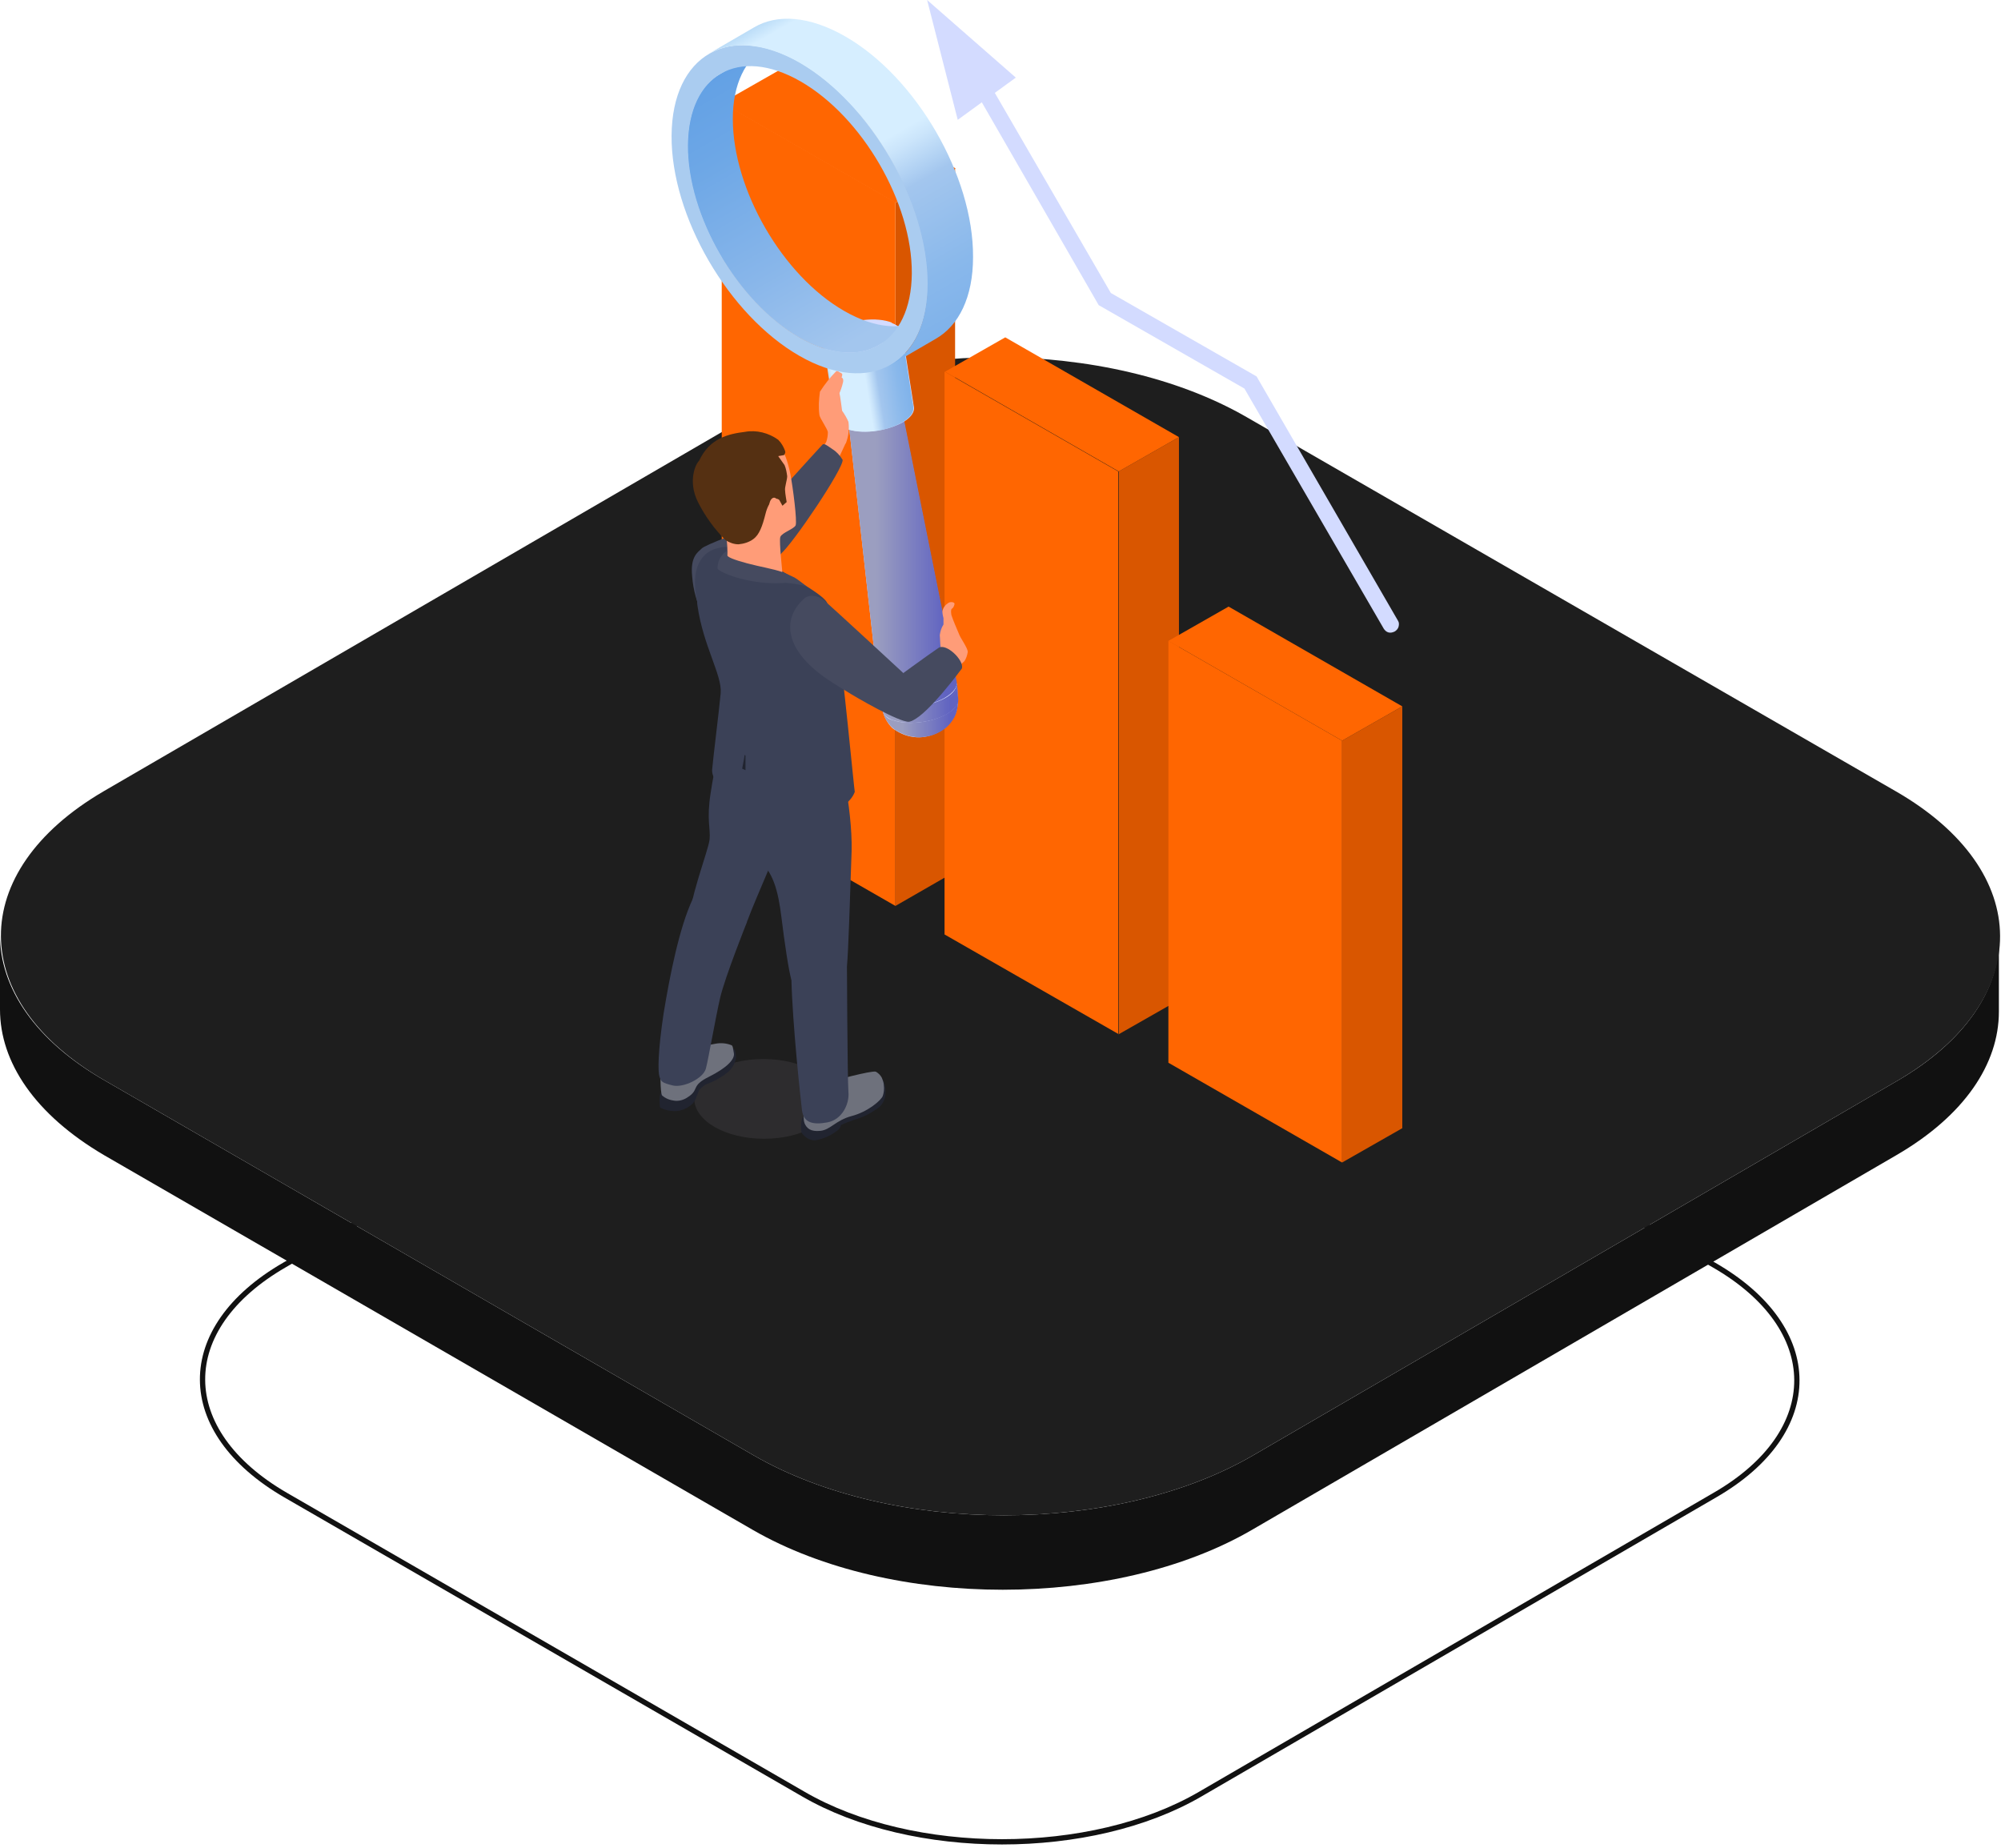 <?xml version="1.0" encoding="utf-8"?>
<!-- Generator: Adobe Illustrator 25.0.0, SVG Export Plug-In . SVG Version: 6.00 Build 0)  -->
<svg version="1.1" id="Layer_1" xmlns="http://www.w3.org/2000/svg" xmlns:xlink="http://www.w3.org/1999/xlink" x="0px" y="0px"
	 viewBox="0 0 379 350" style="enable-background:new 0 0 379 350;" xml:space="preserve">
<style type="text/css">
	.st0{clip-path:url(#SVGID_2_);}
	.st1{fill:none;stroke:#111111;stroke-miterlimit:10;}
	.st2{fill:#111111;}
	.st3{fill:#1E1E1E;}
	.st4{fill:#D95600;}
	.st5{fill:#FF6601;}
	.st6{opacity:0.1;fill:#B9B0C0;enable-background:new    ;}
	.st7{fill:#D3DBFF;}
	.st8{fill:url(#SVGID_3_);}
	.st9{fill:url(#SVGID_4_);}
	.st10{fill:url(#SVGID_5_);}
	.st11{fill:#FF9C78;}
	.st12{fill:url(#SVGID_6_);}
	.st13{fill:url(#SVGID_7_);}
	.st14{fill:#454A5F;}
	.st15{fill:#212430;}
	.st16{fill:#6E717C;}
	.st17{fill:#3B4157;}
	.st18{fill:#553012;}
	.st19{fill:url(#SVGID_8_);}
	.st20{fill:#AACCF0;}
	.st21{fill:url(#SVGID_9_);}
</style>
<g>
	<defs>
		<rect id="SVGID_1_" width="378.8" height="349.4"/>
	</defs>
	<clipPath id="SVGID_2_">
		<use xlink:href="#SVGID_1_"  style="overflow:visible;"/>
	</clipPath>
	<g class="st0">
		<path class="st1" d="M324.6,239.6c20.9,12,21,31.6,0.2,43.6l-97.4,56.6c-20.7,12.1-54.5,12.1-75.3,0l-98-56.6
			c-20.9-12.1-21-31.6-0.2-43.6l97.4-56.6c20.7-12,54.5-12,75.3,0L324.6,239.6z"/>
		<path class="st2" d="M359.4,204.7l-122.1,71c-26,15.1-68.3,15.1-94.5,0l-122.9-71C6.6,197.1,0,187.1,0,177.1v14.1
			c0,10,6.6,19.9,19.7,27.6l122.9,71c26.2,15.1,68.5,15.1,94.5,0l122.1-71c12.9-7.5,19.4-17.3,19.4-27.2v-14.1
			C378.8,187.3,372.3,197.2,359.4,204.7z"/>
		<path class="st3" d="M359.1,149.9c26.2,15.1,26.3,39.6,0.3,54.8l-122.1,71c-26,15.1-68.3,15.1-94.5,0l-122.9-71
			c-26.2-15.1-26.3-39.6-0.3-54.8L141.6,79c26-15.1,68.3-15.1,94.5,0L359.1,149.9z"/>
		<path class="st4" d="M169.6,171.6V38.4l11.3-6.5v133.2L169.6,171.6z"/>
		<path class="st5" d="M169.6,171.6l-32.9-18.9V19.4l32.9,18.9V171.6z"/>
		<path class="st5" d="M169.6,38.4l-32.9-18.9l11.4-6.5l32.9,18.9L169.6,38.4z"/>
		<path class="st4" d="M211.9,195.9V89.3l11.4-6.5v106.6L211.9,195.9z"/>
		<path class="st5" d="M211.9,195.9L178.9,177V70.4l32.9,18.9V195.9z"/>
		<path class="st5" d="M211.9,89.3l-32.9-18.9l11.4-6.5l32.9,18.9L211.9,89.3z"/>
		<path class="st4" d="M254.2,220.2v-79.9l11.4-6.5v79.9L254.2,220.2z"/>
		<path class="st5" d="M254.2,220.2l-32.9-18.9v-79.9l32.9,18.9V220.2z"/>
		<path class="st5" d="M254.2,140.3l-32.9-18.9l11.4-6.5l32.9,18.9L254.2,140.3z"/>
		<path class="st6" d="M157.8,208.2c0,4.2-5.8,7.5-13.1,7.5c-7.3,0-13.2-3.4-13.2-7.6c0-4.2,5.8-7.5,13.1-7.5
			C151.9,200.6,157.8,204,157.8,208.2z"/>
		<path class="st7" d="M176,137.7c0.5,0.2,0.5,0.6-0.1,0.9c-0.6,0.3-1.3,0.4-1.9,0.2c-0.5-0.2-0.5-0.6,0.1-0.9
			C174.7,137.6,175.4,137.5,176,137.7z"/>
		<path class="st7" d="M167.2,134.7c-0.2-1,0.5-2.1,2.2-3c2.9-1.6,7.4-2.1,10.1-1.1c0.1,1.4-0.2,2.8-0.8,4c-0.6,1.3-1.6,2.3-2.7,3.1
			c-0.6-0.2-1.3-0.1-1.9,0.2c-0.5,0.3-0.6,0.7-0.1,0.9c0.6,0.2,1.3,0.1,1.9-0.2c0.5-0.3,0.6-0.7,0.1-0.9c1.2-0.8,2.1-1.8,2.7-3.1
			c0.6-1.3,0.9-2.7,0.8-4.1c1.2,0.5,1.9,1.2,1.9,1.9c0.1,1.4-0.2,2.7-1,3.9c-0.8,1.1-1.8,2-3.1,2.6c-1.3,0.6-2.8,0.9-4.3,0.7
			c-1.5-0.2-2.8-0.8-4-1.7C168.1,137,167.5,135.9,167.2,134.7z"/>
		<path class="st7" d="M181.4,132.5c-0.1-0.8-0.7-1.5-1.9-1.9l-0.2-2.7c1.3,0.5,1.9,1.2,2,2C181.3,130.6,181.4,131.6,181.4,132.5z"
			/>
		<path class="st7" d="M166.6,132.1c-0.2-1,0.5-2.2,2.3-3.1c3-1.6,7.6-2.1,10.4-1.1l0.2,2.7c-2.7-1-7.2-0.5-10.1,1.1
			c-1.7,1-2.4,2.1-2.2,3C167,133.8,166.8,133,166.6,132.1z"/>
		<path class="st7" d="M181.2,129.8c-0.1-0.8-0.7-1.5-2-1.9c0-0.2,0-0.4-0.1-0.6c1.2,0.5,1.9,1.1,2,1.9
			C181.2,129.4,181.2,129.6,181.2,129.8z"/>
		<path class="st7" d="M166.5,131.4c-0.1-1,0.6-2.1,2.3-3c3-1.7,7.6-2.2,10.4-1.1c0,0.2,0.1,0.4,0.1,0.5c-2.8-1-7.4-0.5-10.4,1.1
			c-1.7,1-2.5,2.1-2.3,3.1C166.5,131.8,166.5,131.6,166.5,131.4z"/>
		
			<linearGradient id="SVGID_3_" gradientUnits="userSpaceOnUse" x1="181.46" y1="212.981" x2="167.214" y2="212.981" gradientTransform="matrix(1 0 0 -1 0 349)">
			<stop  offset="0.1" style="stop-color:#6063C1"/>
			<stop  offset="0.74" style="stop-color:#9B9EC0"/>
		</linearGradient>
		<path class="st8" d="M171.2,139.1c-1-0.4-1.9-0.9-2.6-1.7c-0.7-0.8-1.2-1.7-1.4-2.7c0.2,0.4,0.4,0.8,0.7,1.1
			c0.3,0.3,0.7,0.5,1.2,0.6c2.7,1,7.2,0.5,10.1-1.1c1.6-0.9,2.3-1.9,2.2-2.8c0.1,1.1-0.1,2.3-0.6,3.3c-0.6,1.1-1.4,2-2.4,2.6
			c-1.1,0.7-2.3,1.1-3.5,1.2c-0.5,0.1-1.1,0.1-1.6,0C172.6,139.5,171.9,139.4,171.2,139.1z"/>
		
			<linearGradient id="SVGID_4_" gradientUnits="userSpaceOnUse" x1="181.46" y1="215.654" x2="166.6" y2="215.654" gradientTransform="matrix(1 0 0 -1 0 349)">
			<stop  offset="0.1" style="stop-color:#6063C1"/>
			<stop  offset="0.74" style="stop-color:#9B9EC0"/>
		</linearGradient>
		<path class="st9" d="M167.2,134.7c-0.2-0.9-0.4-1.7-0.6-2.6c0.2,0.7,0.8,1.3,2,1.7c2.8,1,7.4,0.5,10.4-1.1
			c1.6-0.9,2.4-1.9,2.3-2.9c0.1,0.9,0.1,1.8,0.2,2.7s-0.7,1.9-2.2,2.8c-2.9,1.6-7.4,2.1-10.1,1.1c-0.4-0.1-0.8-0.3-1.2-0.6
			C167.6,135.5,167.4,135.1,167.2,134.7z"/>
		
			<linearGradient id="SVGID_5_" gradientUnits="userSpaceOnUse" x1="181.26" y1="217.237" x2="166.48" y2="217.237" gradientTransform="matrix(1 0 0 -1 0 349)">
			<stop  offset="0.1" style="stop-color:#6063C1"/>
			<stop  offset="0.74" style="stop-color:#9B9EC0"/>
		</linearGradient>
		<path class="st10" d="M166.6,132.1c0-0.2-0.1-0.4-0.1-0.6c0.1,0.8,0.8,1.4,2,1.9c2.8,1,7.4,0.5,10.4-1.1c1.7-0.9,2.4-2,2.3-3
			c0,0.2,0.1,0.4,0.1,0.6c0.1,1-0.7,2-2.3,2.9c-3,1.6-7.6,2.1-10.4,1.1C167.4,133.4,166.7,132.8,166.6,132.1z"/>
		<path class="st7" d="M181.1,129.1c-0.1-0.7-0.8-1.4-2-1.8l-9.8-51.1c0.8,0.3,1.3,0.7,1.4,1.2L181.1,129.1z"/>
		<path class="st7" d="M160.6,79c-0.1-0.7,0.5-1.4,1.6-2c2.2-1.2,4.8-1.4,7.2-0.8l9.8,51.1c-2.8-1-7.4-0.5-10.4,1.1
			c-1.6,0.9-2.4,2-2.3,2.9C164.5,113.9,162.6,96.4,160.6,79z"/>
		<path class="st11" d="M179.2,118.4c-1-0.2-2.1-0.3-3.1-0.3c-1.1,0-1.8,0-2.1,0.2c-0.1,0.1-0.2,0.2-0.2,0.4s0,0.3,0.1,0.4
			c0.1,0.1,0.2,0.2,0.3,0.3c0.1,0.1,0.3,0.1,0.4,0.1c0.9,0,1.8-0.1,1.8-0.1l1.7,0.6l-0.1,0.6c0,0-4.2-0.6-4.7-0.3
			c-0.1,0.1-0.2,0.2-0.2,0.3c-0.1,0.1-0.1,0.2-0.1,0.3c0,0.1,0,0.2,0.1,0.3c0,0.1,0.1,0.2,0.2,0.3c0.2,0.2,4.4,0.5,4.4,0.5l0.1,0.5
			c-1.5-0.2-3-0.4-4.4-0.4c-0.2,0.2-0.5,0.9,0.2,1.1c0.7,0.2,3.8,0.6,4.1,0.8c0.3,0.2,0.1,0.4,0.1,0.4l-3.3-0.6c0,0-0.7,0.6,0,1.1
			c1.6,0.6,3.1,1.1,4.8,1.6c0,0,2.4,0.7,2.7-0.7c0.2-1.7,0.1-3.5-0.4-5.2C180.7,119.8,180,119,179.2,118.4z"/>
		
			<linearGradient id="SVGID_6_" gradientUnits="userSpaceOnUse" x1="181.181" y1="243.369" x2="160.6" y2="243.369" gradientTransform="matrix(1 0 0 -1 0 349)">
			<stop  offset="0.1" style="stop-color:#6063C1"/>
			<stop  offset="0.74" style="stop-color:#9B9EC0"/>
		</linearGradient>
		<path class="st12" d="M166.5,131.4c-2-17.5-3.9-34.9-5.9-52.4c0.1,0.5,0.5,1,1.4,1.3c2.4,0.7,5,0.4,7.2-0.8
			c1.2-0.7,1.7-1.4,1.6-2.1l10.4,51.7c0.2,1-0.6,2.1-2.3,3.1c-3,1.7-7.6,2.2-10.4,1.1C167.2,132.8,166.6,132.1,166.5,131.4z"/>
		<path class="st7" d="M173.1,77.1c-0.1-0.8-0.8-1.4-2-1.9l-2.2-14c1.2,0.5,1.9,1.1,2,1.9L173.1,77.1z"/>
		<path class="st7" d="M171.1,75.2c2.8,1,2.7,3.3-0.3,4.9s-7.7,2.2-10.5,1.1c-2.8-1-2.7-3.3,0.3-4.9
			C163.6,74.7,168.3,74.2,171.1,75.2z M169.4,76.2c-2.4-0.7-5-0.4-7.2,0.8c-2,1.2-2.1,2.7-0.2,3.4c2.4,0.7,5,0.4,7.2-0.8
			C171.2,78.4,171.3,76.9,169.4,76.2z"/>
		<path class="st7" d="M156.1,65.3c-0.2-1,0.6-2.1,2.3-3.1c3-1.7,7.7-2.2,10.5-1.1l2.2,14c-2.8-1-7.5-0.5-10.5,1.1
			c-1.7,1-2.5,2.1-2.3,3.1L156.1,65.3z"/>
		<path class="st7" d="M168.9,61.2c2.8,1,2.7,3.3-0.3,4.9c-3,1.7-7.7,2.2-10.5,1.1c-2.8-1.1-2.7-3.3,0.3-4.9
			C161.4,60.6,166.1,60.1,168.9,61.2z"/>
		
			<linearGradient id="SVGID_7_" gradientUnits="userSpaceOnUse" x1="172.282" y1="277.301" x2="157.403" y2="274.943" gradientTransform="matrix(1 0 0 -1 0 349)">
			<stop  offset="0" style="stop-color:#7FB2EA"/>
			<stop  offset="0.15" style="stop-color:#89B8EB"/>
			<stop  offset="0.4" style="stop-color:#A3C6EE"/>
			<stop  offset="0.43" style="stop-color:#AECFF2"/>
			<stop  offset="0.51" style="stop-color:#CBE5FB"/>
			<stop  offset="0.55" style="stop-color:#D6EEFF"/>
			<stop  offset="0.96" style="stop-color:#D6EEFF"/>
			<stop  offset="1" style="stop-color:#BCDDF8"/>
		</linearGradient>
		<path class="st13" d="M158.2,79.4l-2.2-14.1c0.1,0.8,0.8,1.4,2,1.9c2.8,1,7.5,0.5,10.5-1.1c1.7-1,2.5-2.1,2.3-3l2.2,14
			c0.1,1-0.6,2.1-2.3,3c-3,1.7-7.7,2.2-10.5,1.1C159,80.8,158.4,80.2,158.2,79.4z"/>
		<path class="st11" d="M160.2,84c0.5-1.3,0.7-2.7,0.5-4.1c-0.3-0.7-0.7-1.4-1.2-2.1c0,0-0.4-3.1-0.5-3.3c-0.1-0.2-1.1-0.6-1.2,0
			c-0.1,1.1,0,2.3,0.1,3.4c0,0.9-0.1,1.9-0.2,2.8c-0.1,0.8,0,1.6,0.3,2.3C158.4,83.7,160.2,84,160.2,84z"/>
		<path class="st11" d="M159,79.3c0,0-0.7-3.6-0.2-4.4c0.4-0.8,0.7-1.7,0.9-2.6c0.1-0.7-0.3-0.8-0.3-0.8s0.2-0.5,0.1-0.7
			c-0.1-0.1-0.3-0.2-0.5-0.3c0,0-0.4-0.3-0.6-0.2c-1.2,1.2-2.2,2.5-3.1,3.9c-0.2,1.5-0.3,2.9-0.1,4.4c0.1,0.7,1.6,2.7,1.6,3.3
			c0,0.6-0.1,1.2-0.3,1.8c0,0.1-2.2,3.2-2.2,3.2s3.4,2.2,3.8,1.5l2.1-4.5L159,79.3z"/>
		<path class="st14" d="M157.7,85.1c-0.9-0.6-1.6-1.2-1.9-0.9s-14.1,15.4-14.4,16.2c-0.2,0.8,4,6.7,6.4,4.6c2.4-2,12-16.3,11.8-17.9
			C159.1,86.3,158.5,85.6,157.7,85.1z"/>
		<path class="st14" d="M144.4,100.4l-2.9-0.1c0,0-8,2.9-8.6,3.6c-0.7,0.7-2.2,1.5-1.8,5.3c0.2,2.6,0.9,5.1,2.1,7.4
			c0.2,0.2,7.4-7.2,9-7.6c2.3-0.9,4.3-2.3,5.8-4.2C148.4,104.2,144.4,100.4,144.4,100.4z"/>
		<path class="st15" d="M125.9,206c-0.4,0.4-0.7,0.9-0.9,1.4c-0.1,0.8-0.1,1.5,0,2.3c0.1,0.3,2.5,1.2,4.3,0.5
			c0.6-0.2,1.1-0.5,1.6-0.9c0.5-0.4,0.8-0.9,1-1.5c0.1-0.3,0.5-1.3,0.5-1.3s1-1.1,1.6-1.2c1.3-0.5,2.6-1.2,3.7-2.1
			c0.5-0.3,0.8-0.8,1.1-1.2c0.3-0.5,0.5-1,0.6-1.6c0-0.8-0.1-1.6-0.5-1.8c-0.8,0-1.7,0.1-2.5,0.3L125.9,206z"/>
		<path class="st15" d="M153.3,211c0,0-1.4,0.2-1.5,1.4c-0.1,0.7-0.1,1.4,0,2.1c0.3,0.5,0.7,0.8,1.1,1.1c0.5,0.3,1,0.4,1.5,0.4
			c1.7-0.3,3.2-1,4.5-2.1c0.2-0.3,0.3-0.5,0.4-0.8c0.8-0.4,1.7-0.7,2.5-1c1.5-0.4,2.9-1.1,4.2-2c0.5-0.3,0.9-0.7,1.2-1.2
			c0.3-0.5,0.5-1.1,0.5-1.6c0.1-0.9,0-1.8-0.4-2.6c-0.2-0.4-1-1.2-2.9-1.1C162.7,203.7,153.3,211,153.3,211z"/>
		<path class="st16" d="M125.1,202.2c0,0-0.1,4.7,0.3,5.3c0.7,0.6,1.5,0.9,2.4,1c0.9,0.1,1.8-0.2,2.5-0.7c2.2-1.4,0.5-2.1,3.9-3.8
			c3.4-1.7,5-3.3,4.8-4.5c-0.2-1.2-0.2-1.3-0.4-1.5c-1-0.4-2-0.5-3.1-0.3c-1.8,0.3-3.6,0.8-5.3,1.3L125.1,202.2z"/>
		<path class="st16" d="M152.2,210.4c0.1,1.2-0.1,1.5,0.2,2.4c0.4,0.9,1.1,1.6,3,1.4c1.9-0.2,2.9-2,5.9-2.8c3.1-0.8,5.6-3,5.9-3.8
			c0.2-0.6,0.3-1.3,0.2-2c0-0.5-0.2-1-0.4-1.5c-0.3-0.5-0.6-0.8-1.1-1.1c-0.7-0.3-8.4,1.8-8.4,1.8L152.2,210.4z"/>
		<path class="st17" d="M138,138.1c-1.8,3.1-2.6,7-3.4,12.1c-0.8,5.1,0,6.7-0.2,8.8s-4.2,12.1-3.8,16.1c0.4,3.9,9.4,3.3,11-0.8
			c1.5-4.1,6.8-15.8,7.1-17.6c0.4-1.8,2.1-14.3-0.9-17.3C144.7,136.4,138,138.1,138,138.1z"/>
		<path class="st17" d="M141.8,140.9c-0.8,0.9-1.6,4.6-1.7,10.5c-0.1,6,0.3,9.5,3.3,11.4c3,2,4,6,4.6,10.9
			c0.6,4.9,1.4,10.3,1.9,11.9c0.5,1.6,6.2,1.7,7.6,1.2l1.4-0.6c0,0,1.1-0.8,1.5-3.2c0.3-2.4,0.6-13.5,0.9-21.8
			c0.2-8.3-2.6-20.1-3.1-21S141.8,140.9,141.8,140.9z"/>
		<path class="st15" d="M137.5,139.2l-1.3,3.5c0,0,1.1,1.6,5.3,3.3c4.1,1.7,8.6,3,13.1,2.1c4.5-0.9,5-1.9,5-1.9l-0.8-3.8
			L137.5,139.2z"/>
		<path class="st17" d="M150.3,177.1c0,0-0.6,0.2-0.4,8.5c0.2,8.3,1.7,22.3,2,24.7c0.3,2.4,2.1,2.8,4.8,2.3c2.8-0.5,4.2-3.5,4-5.7
			c-0.2-2.2-0.3-26.5-0.3-26.5L150.3,177.1z"/>
		<path class="st17" d="M141.5,174.6c0,0-4.2,10.5-5.1,14.4s-2.2,11.5-2.7,13.4c-0.5,1.9-4.3,3.7-6.3,3.2s-2.2-0.7-2.5-1.7
			s-0.3-4.7,0.8-12c1.2-7.3,3-16.3,5.5-21.6C133.7,165.1,141.5,174.6,141.5,174.6z"/>
		<path class="st17" d="M158.9,143.3c-1.7,2.2-8.2,2.5-11.1,2c-2.8-0.5-11.1-3.6-10.9-5.4c0.3-3.1,0.4-6.3,0.4-9.5
			c-0.1-1-3.7-8.8-5.3-16.7c-1.6-7.9,2.5-9.5,3.7-9.8c1.2-0.3,1.8-0.6,4.7,0.4c3,1.2,5.9,2.7,8.7,4.5c1.7,1.1,7.2,4.1,7.6,5.5
			c1.2,5.4,1.9,10.8,2.2,16.3C158.9,135.1,158.9,143.3,158.9,143.3z"/>
		<path class="st17" d="M158.5,119.7c-1.2-7.7-27.5-12.7-26.4-5c1.1,7.7,4.7,13.2,4.4,16.6c-0.3,3.3-1.4,12-1.6,14.3
			c-0.2,1.6,1,3.4,4.6,5.1c1.5-6.7,1.7-8.8,1.7-8.8v9.6c1.1,0.4,2.3,0.9,3.7,1.3c7.8,2.4,15.3,1.6,17-2.8
			C161.8,149.8,159.7,127.3,158.5,119.7z"/>
		<path class="st11" d="M182.6,125.3c0.4-0.5,0.6-1.2,0.7-1.8c0-0.8-1.4-2.6-1.7-3.5c-0.5-1.2-1-2.3-1.4-3.5
			c-0.1-0.6-0.1-1.1,0.1-1.2c0.3-0.2,0.4-0.5,0.5-0.9c0-0.4-0.9-0.5-1.3-0.1c-0.5,0.3-0.9,0.9-1,1.5c0,0.5,0.1,0.9,0.2,1.3
			c0,0.2,0,1.2,0,1.2c-0.4,0.6-0.6,1.3-0.7,2c0.1,0.7,0,2.8,0.5,3.3c0.8,1.1,1.5,2.3,2.1,3.5L182.6,125.3z"/>
		<path class="st11" d="M137,100c0.7,0.9,0.9,4.4,0.7,5.7c-0.2,1.2,5.1,1.9,6.7,2.3s3.7,1,3.8,1c0.1,0-0.7-6.5-0.4-7.3
			s2.6-1.5,2.9-2.2c0.3-0.8-0.5-7.1-1-9.7c-0.5-2.6-1.4-4.8-2-5.1c-0.6-0.3-5.6,0.8-5.6,0.8L137,100z"/>
		<path class="st14" d="M148.3,108.4c-2-0.7-4.2-1-6.8-1.7s-3.8-1.2-3.8-1.6c0-0.4,0-0.8,0-0.8c-0.6,0.4-1.1,1-1.4,1.6
			c-0.3,0.6-0.4,1.2-0.4,1.8c0,0.2,1.8,1.4,5.6,2.2c2.4,0.5,4.9,0.7,7.3,0.5c1.4,0.1,2.7,0.3,4,0.7c0,0-1.6-1.3-2.3-1.7
			C149.8,109.1,149.1,108.7,148.3,108.4z"/>
		<path class="st18" d="M147.6,94.7c-0.8-0.7-2,0.2-2.6,2.6s-1.2,4-2.3,4.8c-0.8,0.6-1.8,0.9-2.8,1c-0.9,0-1.7-0.3-2.5-0.8
			c-2.1-2.1-3.9-4.6-5.2-7.2c-2-4-0.4-7.3,0.2-7.8c2-4.3,5.5-5.1,8.7-5.5c2.2-0.4,4.5,0.2,6.3,1.5c0.6,0.6,1,1.3,1.3,2.1
			c0,0.1,0.1,0.3,0,0.4c0,0.1-0.1,0.3-0.2,0.4l-1.1,0.2l1.2,1.7c0.3,0.7,0.4,1.4,0.5,2.1c0,0.7-0.5,2.1-0.4,2.7
			c0,0.5,0.3,2.2,0.3,2.2l-0.8,0.7L147.6,94.7z"/>
		<path class="st11" d="M146.8,94.3c-0.7-0.2-1.2,0.8-1.1,1.9c0,1.1,0.9,2.6,1.5,2.4c0.6-0.2,0-2.2,0.1-2.7
			C147.5,95.4,147.3,94.5,146.8,94.3z"/>
		<path class="st14" d="M152.3,113.4c-2,1.8-3.8,4.8-1.7,9c2.2,4.2,7.2,7,9.5,8.4c2.2,1.4,10.2,6,12,5.9c1.8-0.1,2.1-3.5,1.7-4.8
			c-0.6-1.7-1.5-3.2-2.8-4.5c-1.5-1.4-13.1-12.1-14.7-13.5C154.7,112.5,153,112.7,152.3,113.4z"/>
		<path class="st14" d="M182.2,126.6c0.4-1.6-3-4.8-4.4-3.9c-1.4,0.9-9.2,6.6-9.2,6.6s1,8.6,4.2,7.2
			C176,135.1,182.2,126.6,182.2,126.6z"/>
		
			<linearGradient id="SVGID_8_" gradientUnits="userSpaceOnUse" x1="163.187" y1="281.707" x2="133.395" y2="333.298" gradientTransform="matrix(1 0 0 -1 0 349)">
			<stop  offset="5.000000e-02" style="stop-color:#A3C6EE"/>
			<stop  offset="0.38" style="stop-color:#88B6EA"/>
			<stop  offset="0.77" style="stop-color:#6DA7E6"/>
			<stop  offset="1" style="stop-color:#63A1E5"/>
		</linearGradient>
		<path class="st19" d="M136.4,14l8.6-5c-3.8,2.2-6.2,6.9-6.2,13.5c0,13.4,9.4,29.7,21.1,36.4c5.9,3.4,11.2,3.7,15.1,1.5l-8.6,5
			c-3.8,2.2-9.2,1.9-15.1-1.5c-11.7-6.7-21.2-23-21.1-36.4C130.3,20.8,132.6,16.1,136.4,14z"/>
		<path class="st7" d="M264.2,119.6c0.3-0.2,0.6-0.5,0.7-0.9c0.1-0.4,0.1-0.8-0.1-1.1l-26.8-46.3l-27.6-15.8L183.5,9.1l-2.6,1.5
			l27.2,47.2l27.6,15.8l26.4,45.5c0.2,0.3,0.5,0.6,0.9,0.7C263.4,119.9,263.8,119.8,264.2,119.6z"/>
		<path class="st7" d="M175.6,0l16.8,14.7l-11,8L175.6,0z"/>
		<path class="st20" d="M175.8,53.6c0,15.3-11,21.5-24.4,13.8C138,59.7,127.1,41,127.2,25.7c0.1-15.3,11-21.6,24.4-13.8
			C164.9,19.6,175.8,38.3,175.8,53.6z M151.4,63.9c11.7,6.7,21.2,1.3,21.3-12.1s-9.4-29.7-21.1-36.4c-11.7-6.7-21.2-1.3-21.3,12.1
			C130.2,40.9,139.7,57.2,151.4,63.9z"/>
		
			<linearGradient id="SVGID_9_" gradientUnits="userSpaceOnUse" x1="181.341" y1="287.146" x2="147.191" y2="346.292" gradientTransform="matrix(1 0 0 -1 0 349)">
			<stop  offset="0" style="stop-color:#7FB2EA"/>
			<stop  offset="0.15" style="stop-color:#89B8EB"/>
			<stop  offset="0.4" style="stop-color:#A3C6EE"/>
			<stop  offset="0.43" style="stop-color:#AECFF2"/>
			<stop  offset="0.51" style="stop-color:#CBE5FB"/>
			<stop  offset="0.55" style="stop-color:#D6EEFF"/>
			<stop  offset="0.96" style="stop-color:#D6EEFF"/>
			<stop  offset="1" style="stop-color:#BCDDF8"/>
		</linearGradient>
		<path class="st21" d="M142.8,5.2c4.4-2.6,10.5-2.2,17.3,1.7c13.4,7.7,24.3,26.4,24.2,41.8c0,7.6-2.7,13-7.1,15.5l-8.6,5
			c4.4-2.5,7.1-7.9,7.1-15.5c0-15.3-10.8-34-24.2-41.8c-6.8-3.9-12.9-4.2-17.3-1.7L142.8,5.2z"/>
	</g>
</g>
</svg>
